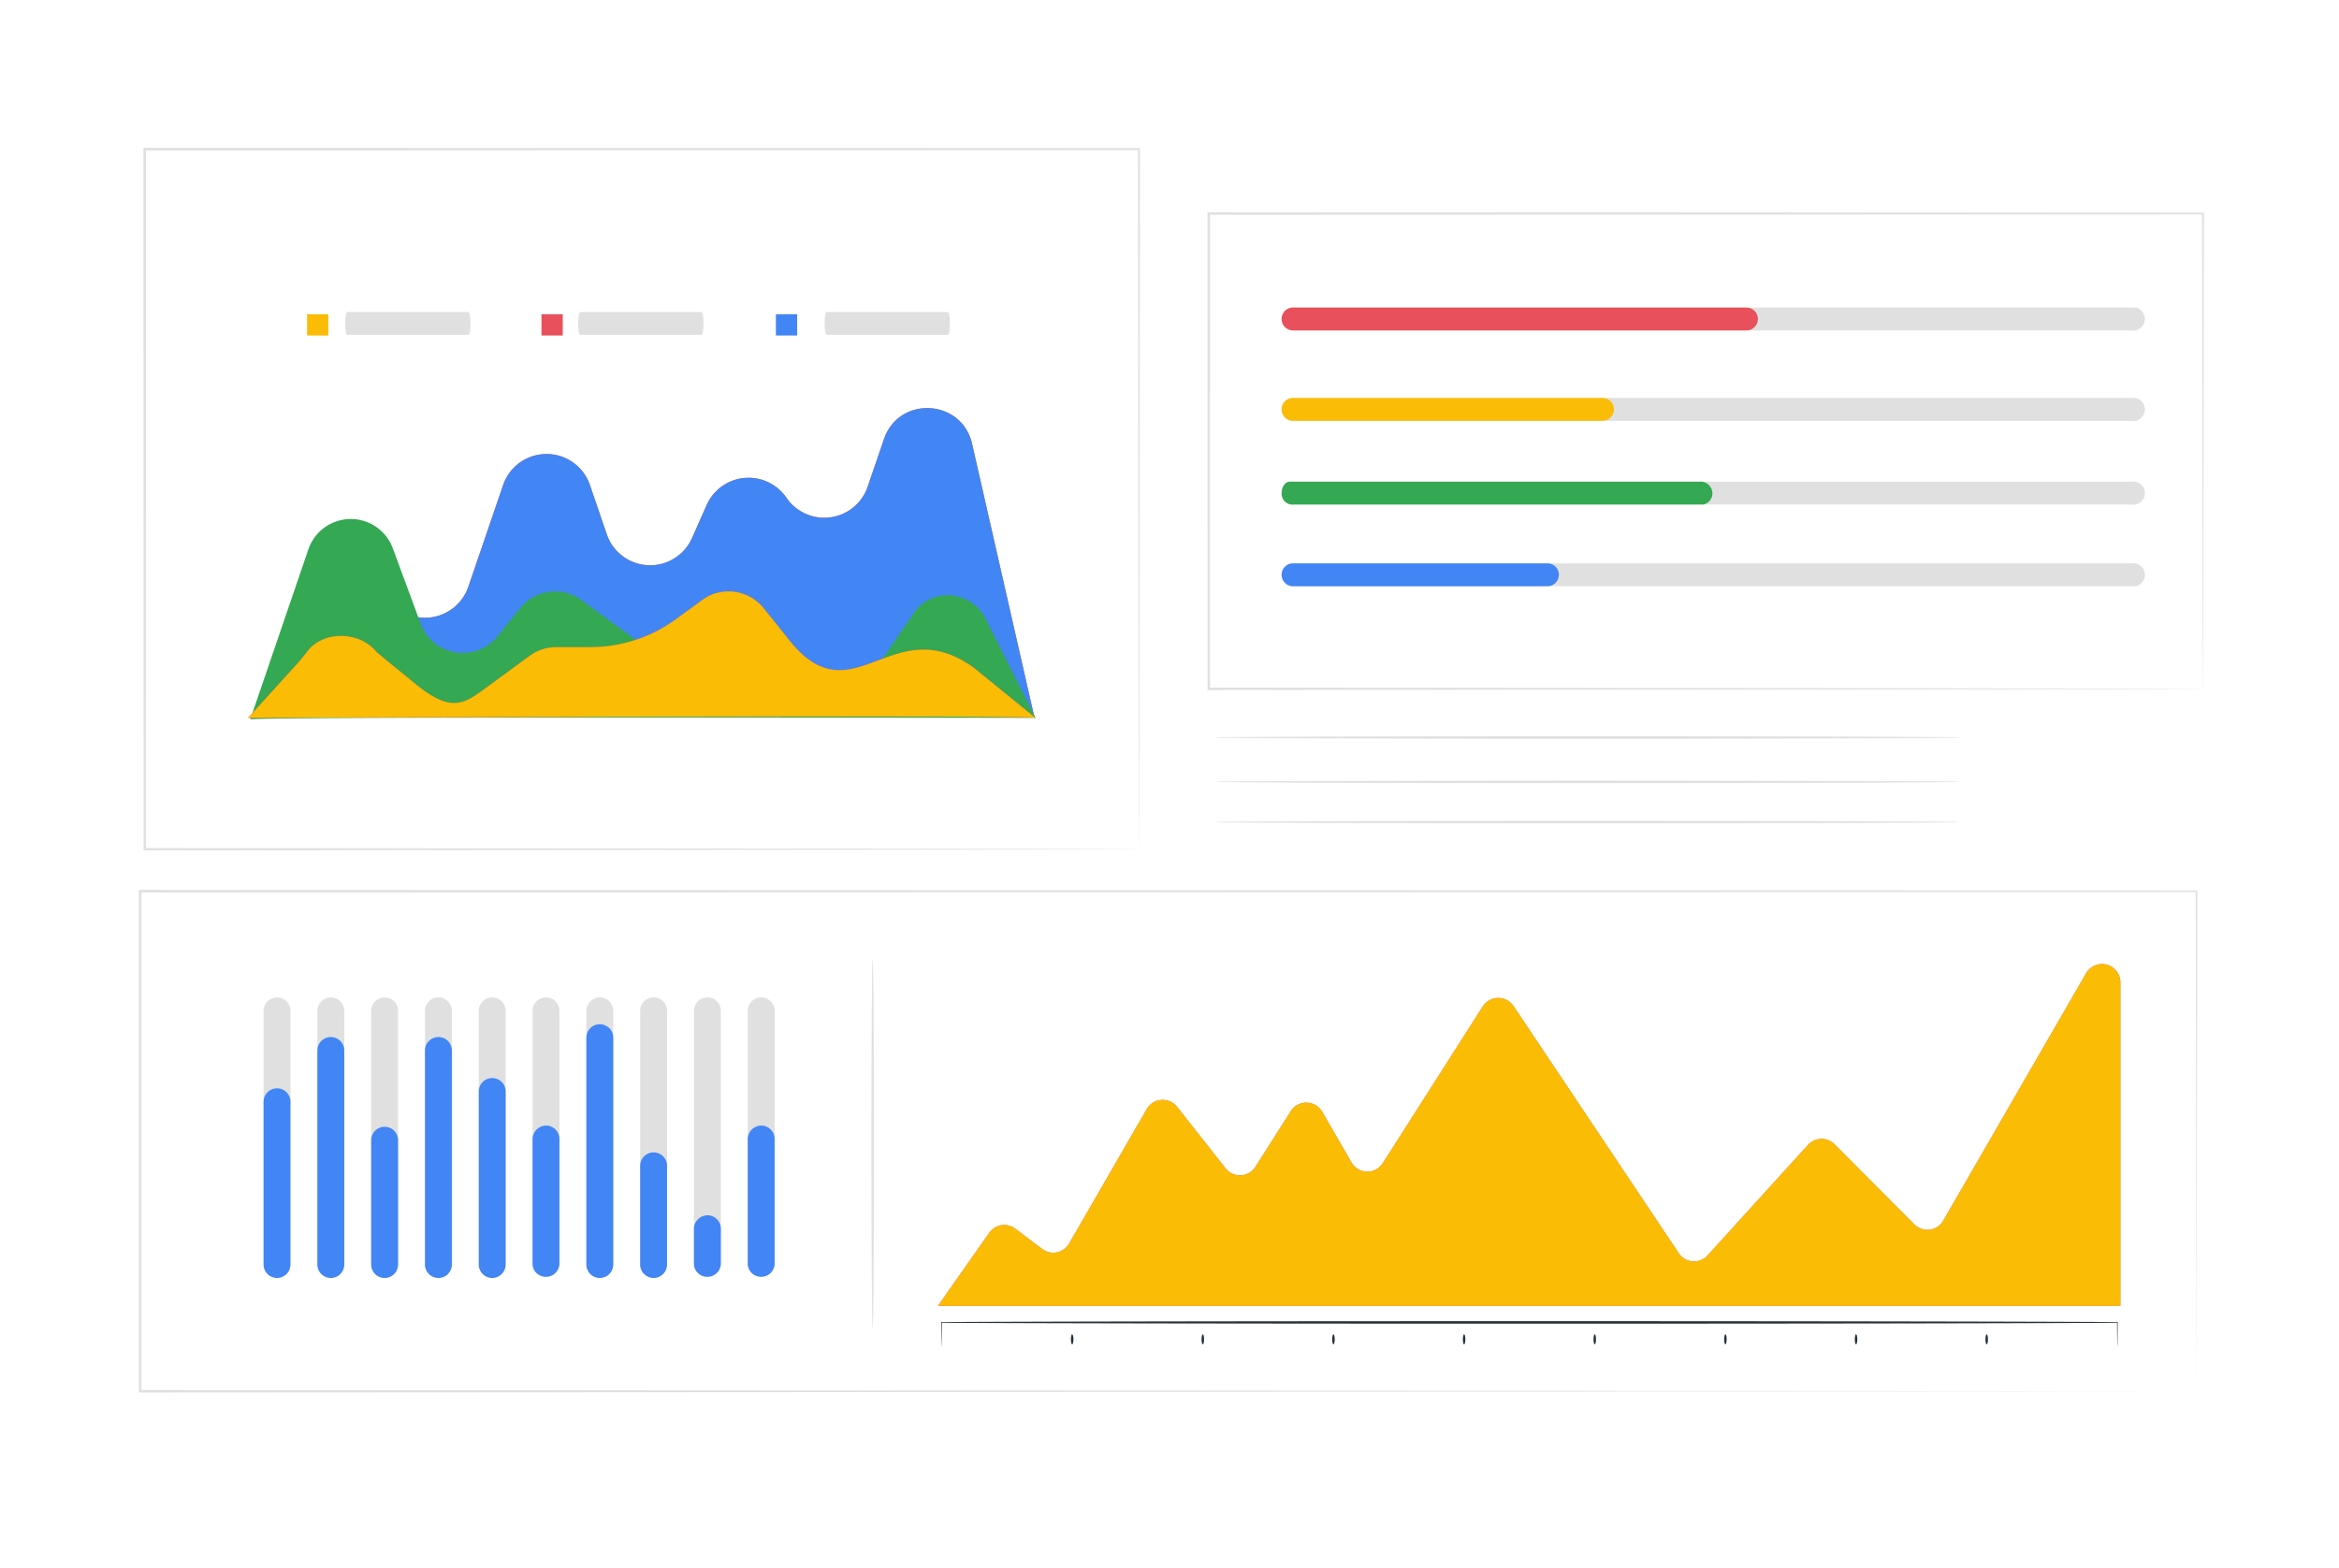 <svg height="350" viewBox="0 0 522 350" width="522" xmlns="http://www.w3.org/2000/svg" xmlns:xlink="http://www.w3.org/1999/xlink"><filter id="a" filterUnits="userSpaceOnUse" height="350" width="522" x="0" y="0"><feOffset dy="3"/><feGaussianBlur result="b" stdDeviation="3"/><feFlood flood-opacity=".161"/><feComposite in2="b" operator="in"/><feComposite in="SourceGraphic"/></filter><g filter="url(#a)"><path d="m0 0h504v332h-504z" fill="#fff" transform="translate(9 6)"/></g><path d="m634.787 378.081c0-1.244-.062-41.022-.166-111.614l.166.166-458.884.116h-.027l.281-.282c0 38.235 0 75.59-.005 111.614l-.276-.276 458.911.276-458.911.277h-.276v-.277c0-36.025 0-73.38-.005-111.614v-.281h.309l458.884.115h.166v.166c-.107 70.593-.166 110.372-.167 111.614z" fill="#e0e0e0" transform="translate(-144.594 -67.57)"/><path d="m398.7 269.435s-.016-.974-.025-2.843-.014-4.643-.025-8.262c-.014-7.241-.034-17.876-.058-31.477-.028-27.181-.069-66.215-.119-113.664l.227.228-221.862.053h-.018l.281-.281c-.009 55.894-.017 108.952-.025 156.246l-.256-.256 160.015.126 45.577.069 12.1.03 3.119.015c.7.005 1.066.015 1.066.015s-.345.01-1.036.015l-3.091.015-12.052.03-45.518.071-160.183.126h-.256v-.256c-.008-47.293-.016-100.351-.025-156.246v-.281h.3l221.862.054h.228v.227c-.05 47.508-.091 86.591-.119 113.807-.026 13.579-.045 24.2-.058 31.425-.011 3.6-.019 6.355-.026 8.219s-.023 2.795-.023 2.795z" fill="#e0e0e0" transform="translate(-144.518 -79.909)"/><path d="m199 235.558 15.979-23.114a10.235 10.235 0 0 1 14.372-2.5l2.245 1.606a10.235 10.235 0 0 0 15.638-5.015l7.759-22.7a10.235 10.235 0 0 1 19.369 0l3.754 10.984a10.235 10.235 0 0 0 19.042.836l3.257-7.348a10.234 10.234 0 0 1 17.806-1.629 10.234 10.234 0 0 0 18.133-2.466l3.63-10.62c3.334-9.756 17.372-9.016 19.663 1.036l13.885 60.935s-174.044-.491-174.532-.005z" fill="#e8505b" transform="translate(-142.709 -75.582)"/><path d="m199 235.558 15.979-23.114a10.235 10.235 0 0 1 14.372-2.5l2.245 1.606a10.235 10.235 0 0 0 15.638-5.015l7.759-22.7a10.235 10.235 0 0 1 19.369 0l3.754 10.984a10.235 10.235 0 0 0 19.042.836l3.257-7.348a10.234 10.234 0 0 1 17.806-1.629 10.234 10.234 0 0 0 18.133-2.466l3.63-10.62c3.334-9.756 17.372-9.016 19.663 1.036l13.885 60.935s-174.044-.491-174.532-.005z" fill="#4285f4" transform="translate(-142.709 -75.582)"/><path d="m198.585 234.314 12.984-37.985a10 10 0 0 1 18.836-.232l6.219 16.83a10 10 0 0 0 17.167 2.8l5.038-6.265a10 10 0 0 1 13.692-1.8l11.733 8.581a9.993 9.993 0 0 0 5.9 1.929h14.931a10 10 0 0 1 5.9 1.928l11.111 8.126a10 10 0 0 0 14.155-2.428l10.428-15.253q.2-.292.414-.564c4.186-5.3 12.573-4.179 15.612 1.85l11.157 22.129s-175.277-.36-175.277.354z" fill="#34a853" transform="translate(-142.743 -73.738)"/><path d="m373.842 232.75-13.567-11.05c-18.608-13.687-27.432 12.365-42.061-7.183l-5.038-6.265a10 10 0 0 0 -13.691-1.8l-5.831 4.265a32.377 32.377 0 0 1 -19.116 6.245h-7.62a10 10 0 0 0 -5.9 1.928l-11.11 8.126c-4.558 3.332-7.735 3.781-15.029-2.341 0 0-7.917-6.435-8.1-6.663-3.881-4.726-11.991-4.724-15.487 0a41.043 41.043 0 0 1 -2.666 3.19l-10.481 11.548s175.697-.718 175.697 0z" fill="#e8505b" transform="translate(-142.778 -72.534)"/><path d="m373.842 232.75-13.567-11.05c-18.608-13.687-27.432 12.365-42.061-7.183l-5.038-6.265a10 10 0 0 0 -13.691-1.8l-5.831 4.265a32.377 32.377 0 0 1 -19.116 6.245h-7.62a10 10 0 0 0 -5.9 1.928l-11.11 8.126c-4.558 3.332-7.735 3.781-15.029-2.341 0 0-7.917-6.435-8.1-6.663-3.881-4.726-11.991-4.724-15.487 0a41.043 41.043 0 0 1 -2.666 3.19l-10.481 11.548s175.697-.718 175.697 0z" fill="#fbbc05" transform="translate(-142.778 -72.534)"/><path d="m68.528 70.131h4.746v4.746h-4.746z" fill="#fbbc05"/><path d="m120.844 70.131h4.746v4.746h-4.746z" fill="#e8505b"/><path d="m173.157 70.131h4.746v4.746h-4.746z" fill="#4285f4"/><path d="m340.658 357.766 11.421-16.284a4.091 4.091 0 0 1 5.815-.916l6.006 4.534a4.093 4.093 0 0 0 6.01-1.221l17.329-30.015a4.092 4.092 0 0 1 6.756-.487l10.821 13.72a4.092 4.092 0 0 0 6.666-.338l7.906-12.428a4.091 4.091 0 0 1 7 .15l6.528 11.307a4.092 4.092 0 0 0 6.993.154l22.323-34.987a4.092 4.092 0 0 1 6.851-.073l36.881 55.168a4.092 4.092 0 0 0 6.43.478l22.406-24.663a4.092 4.092 0 0 1 5.928-.137l17.823 17.888a4.091 4.091 0 0 0 6.442-.843l31.885-55.226a4.092 4.092 0 0 1 7.636 2.046v72.174z" fill="#e8505b" transform="translate(-131.306 -66.338)"/><g fill="#263238"><path d="m603.79 360.851a1.947 1.947 0 0 1 -.019-.318c0-.23-.011-.548-.018-.97-.009-.893-.021-2.217-.037-4.027l.075.073c-15.237.12-68.246.207-131.2.207-62.975 0-115.978-.088-131.213-.207l.073-.073c-.016 1.811-.028 3.136-.036 4.027-.009.422-.015.74-.019.97a2.061 2.061 0 0 1 -.018.318 1.947 1.947 0 0 1 -.019-.318c0-.23-.011-.548-.018-.97-.009-.891-.021-2.216-.037-4.027v-.074h.075c15.235-.12 68.238-.207 131.213-.207 62.954 0 115.963.088 131.2.207h.075v.074c-.016 1.81-.028 3.136-.036 4.027-.009.422-.015.74-.019.97a2.058 2.058 0 0 1 -.022.318z" transform="translate(-131.254 -60.4)"/><path d="m368.377 360.211c-.156 0-.282-.5-.282-1.118s.126-1.118.282-1.118.281.5.281 1.118-.126 1.118-.281 1.118z" transform="translate(-129.098 -60.181)"/><path d="m395.361 360.211c-.156 0-.281-.5-.281-1.118s.125-1.118.281-1.118.282.5.282 1.118-.126 1.118-.282 1.118z" transform="translate(-126.926 -60.181)"/><path d="m422.346 360.211c-.156 0-.281-.5-.281-1.118s.125-1.118.281-1.118.281.5.281 1.118-.127 1.118-.281 1.118z" transform="translate(-124.753 -60.181)"/><path d="m449.331 360.211c-.156 0-.282-.5-.282-1.118s.126-1.118.282-1.118.281.5.281 1.118-.125 1.118-.281 1.118z" transform="translate(-122.581 -60.181)"/><path d="m476.316 360.211c-.156 0-.282-.5-.282-1.118s.126-1.118.282-1.118.281.5.281 1.118-.126 1.118-.281 1.118z" transform="translate(-120.409 -60.181)"/><path d="m503.3 360.211c-.156 0-.281-.5-.281-1.118s.125-1.118.281-1.118.282.5.282 1.118-.126 1.118-.282 1.118z" transform="translate(-118.237 -60.181)"/><path d="m530.285 360.211c-.156 0-.281-.5-.281-1.118s.125-1.118.281-1.118.281.5.281 1.118-.125 1.118-.281 1.118z" transform="translate(-116.065 -60.181)"/><path d="m557.27 360.211c-.156 0-.282-.5-.282-1.118s.126-1.118.282-1.118.281.5.281 1.118-.125 1.118-.281 1.118z" transform="translate(-113.892 -60.181)"/></g><path d="m618.466 232.569s-.014-.648-.022-1.893-.013-3.1-.023-5.513c-.012-4.843-.029-11.969-.052-21.139-.026-18.326-.064-44.82-.11-77.526l.206.206-221.865.076h-.015l.281-.281c-.005 37.344-.011 73.229-.015 106.07l-.266-.266 159.364.126 45.981.073 12.277.033 3.172.016c.714.005 1.087.016 1.087.016s-.351.011-1.055.016l-3.142.016-12.22.033-45.921.072-159.542.127h-.267v-.266c0-32.842-.01-68.726-.015-106.07v-.282h.3l221.865.075h.206v.206c-.046 32.76-.084 59.3-.11 77.651-.023 9.151-.04 16.262-.052 21.094-.01 2.4-.017 4.232-.023 5.475s-.024 1.855-.024 1.855z" fill="#e0e0e0" transform="translate(-126.826 -78.838)"/><path d="m601.153 169.664h-186.424a2.6 2.6 0 1 1 0-5.095h186.424a2.6 2.6 0 1 1 0 5.095z" fill="#e0e0e0" transform="translate(-125.594 -75.75)"/><path d="m601.153 150.994h-186.424a2.6 2.6 0 1 1 0-5.1h186.424a2.6 2.6 0 1 1 0 5.1z" fill="#e0e0e0" transform="translate(-125.594 -77.253)"/><path d="m483.233 169.664h-69.063a2.547 2.547 0 0 1 0-5.095h69.063a2.547 2.547 0 1 1 0 5.095z" fill="#fbbc05" transform="translate(-125.594 -75.75)"/><path d="m601.153 186.953h-186.424a2.6 2.6 0 1 1 0-5.095h186.424a2.6 2.6 0 1 1 0 5.095z" fill="#e0e0e0" transform="translate(-125.594 -74.359)"/><path d="m505.736 186.953h-91.408a2.4 2.4 0 0 1 -2.7-2.547c0-1.407.8-2.548 1.8-2.548h91.402a2.652 2.652 0 0 1 2.926 2.548 2.564 2.564 0 0 1 -2.02 2.547z" fill="#34a853" transform="translate(-125.594 -74.359)"/><path d="m601.153 203.832h-186.424a2.6 2.6 0 1 1 0-5.095h186.424a2.6 2.6 0 1 1 0 5.095z" fill="#e0e0e0" transform="translate(-125.594 -73.001)"/><path d="m470.941 203.832h-56.771a2.547 2.547 0 0 1 0-5.095h56.772a2.547 2.547 0 0 1 0 5.095z" fill="#4285f4" transform="translate(-125.594 -73.001)"/><path d="m515.358 150.994h-101.188a2.548 2.548 0 0 1 0-5.1h101.188a2.548 2.548 0 1 1 0 5.1z" fill="#e8505b" transform="translate(-125.594 -77.253)"/><g fill="#e0e0e0"><path d="m564.589 234.725c0 .156-37.41.281-83.548.281-46.154 0-83.556-.125-83.556-.281s37.4-.281 83.556-.281c46.137 0 83.548.125 83.548.281z" transform="translate(-126.732 -70.126)"/><path d="m564.589 243.894c0 .156-37.41.282-83.548.282-46.154 0-83.556-.126-83.556-.282s37.4-.281 83.556-.281c46.137 0 83.548.126 83.548.281z" transform="translate(-126.732 -69.388)"/><path d="m564.589 252.188c0 .156-37.41.281-83.548.281-46.154 0-83.556-.125-83.556-.281s37.4-.281 83.556-.281c46.137 0 83.548.125 83.548.281z" transform="translate(-126.732 -68.72)"/><path d="m204.346 350.74a3 3 0 0 1 -3-3v-56.349a3 3 0 0 1 3-3 3 3 0 0 1 3 3v56.347a3 3 0 0 1 -3 3.002z" transform="translate(-142.522 -65.784)"/></g><path d="m204.346 349.495a3 3 0 0 1 -3-3v-36.328a3 3 0 0 1 3-3 3 3 0 0 1 3 3v36.324a3 3 0 0 1 -3 3.004z" fill="#4285f4" transform="translate(-142.522 -64.273)"/><path d="m215.458 350.74a3 3 0 0 1 -3-3v-56.349a3 3 0 0 1 3-3 3 3 0 0 1 3 3v56.347a3 3 0 0 1 -3 3.002z" fill="#e0e0e0" transform="translate(-141.628 -65.784)"/><path d="m215.458 350.347a3 3 0 0 1 -3-3v-47.769a3 3 0 0 1 3-3 3 3 0 0 1 3 3v47.766a3 3 0 0 1 -3 3.003z" fill="#4285f4" transform="translate(-141.628 -65.125)"/><path d="m226.569 350.74a3 3 0 0 1 -3-3v-56.349a3 3 0 0 1 3-3 3 3 0 0 1 3 3v56.347a3 3 0 0 1 -3 3.002z" fill="#e0e0e0" transform="translate(-140.732 -65.784)"/><path d="m226.569 348.855a3 3 0 0 1 -3-3v-27.747a3 3 0 0 1 3-3 3 3 0 0 1 3 3v27.744a3 3 0 0 1 -3 3.003z" fill="#4285f4" transform="translate(-140.732 -63.633)"/><path d="m237.681 350.74a3 3 0 0 1 -3-3v-56.349a3 3 0 0 1 3-3 3 3 0 0 1 3 3v56.347a3 3 0 0 1 -3 3.002z" fill="#e0e0e0" transform="translate(-139.838 -65.784)"/><path d="m237.681 350.347a3 3 0 0 1 -3-3v-47.769a3 3 0 0 1 3-3 3 3 0 0 1 3 3v47.766a3 3 0 0 1 -3 3.003z" fill="#4285f4" transform="translate(-139.838 -65.125)"/><path d="m248.792 350.74a3 3 0 0 1 -3-3v-56.349a3 3 0 0 1 3-3 3 3 0 0 1 3 3v56.347a3 3 0 0 1 -3 3.002z" fill="#e0e0e0" transform="translate(-138.944 -65.784)"/><path d="m248.792 349.665a3 3 0 0 1 -3-3v-38.616a3 3 0 0 1 3-3 3 3 0 0 1 3 3v38.613a3 3 0 0 1 -3 3.003z" fill="#4285f4" transform="translate(-138.944 -64.443)"/><path d="m259.9 350.74a3 3 0 0 1 -3-3v-56.349a3 3 0 0 1 3-3 3 3 0 0 1 3 3v56.347a3 3 0 0 1 -3 3.002z" fill="#e0e0e0" transform="translate(-138.048 -65.784)"/><path d="m259.9 348.609a2.961 2.961 0 0 1 -3-2.738v-27.743a3.072 3.072 0 0 1 3-3.268 3 3 0 0 1 3 3v27.744a3 3 0 0 1 -3 3.005z" fill="#4285f4" transform="translate(-138.048 -63.653)"/><path d="m271.015 350.74a3 3 0 0 1 -3-3v-56.349a3 3 0 0 1 3-3 3 3 0 0 1 3 3v56.347a3 3 0 0 1 -3 3.002z" fill="#e0e0e0" transform="translate(-137.155 -65.784)"/><path d="m271.015 350.56a3 3 0 0 1 -3-3v-50.629a3 3 0 0 1 3-3 3 3 0 0 1 3 3v50.626a3 3 0 0 1 -3 3.003z" fill="#4285f4" transform="translate(-137.155 -65.338)"/><path d="m282.126 350.74a3 3 0 0 1 -3-3v-56.349a3 3 0 0 1 3-3 3 3 0 0 1 3 3v56.347a3 3 0 0 1 -3 3.002z" fill="#e0e0e0" transform="translate(-136.26 -65.784)"/><path d="m282.126 348.429a3 3 0 0 1 -3-3v-22.029a3 3 0 0 1 3-3 3 3 0 0 1 3 3v22.024a3 3 0 0 1 -3 3.005z" fill="#4285f4" transform="translate(-136.26 -63.207)"/><path d="m293.238 350.74a3 3 0 0 1 -3-3v-56.349a3 3 0 0 1 3-3 3 3 0 0 1 3 3v56.347a3 3 0 0 1 -3 3.002z" fill="#e0e0e0" transform="translate(-135.366 -65.784)"/><path d="m293.238 347.118a2.961 2.961 0 0 1 -3-2.738v-7.722a3.071 3.071 0 0 1 3-3.268 3 3 0 0 1 3 3v7.723a3 3 0 0 1 -3 3.005z" fill="#4285f4" transform="translate(-135.366 -62.161)"/><path d="m304.349 350.74a3 3 0 0 1 -3-3v-56.349a3 3 0 0 1 3-3 3 3 0 0 1 3 3v56.347a3 3 0 0 1 -3 3.002z" fill="#e0e0e0" transform="translate(-134.471 -65.784)"/><path d="m304.349 348.609a2.962 2.962 0 0 1 -3-2.738v-27.743a3.072 3.072 0 0 1 3-3.268 3 3 0 0 1 3 3v27.744a3 3 0 0 1 -3 3.005z" fill="#4285f4" transform="translate(-134.471 -63.653)"/><path d="m327.17 363.166c-.156 0-.281-18.545-.281-41.414s.125-41.419.281-41.419.281 18.54.281 41.419-.125 41.414-.281 41.414z" fill="#e0e0e0" transform="translate(-132.414 -66.432)"/><path d="m340.658 357.766 11.421-16.284a4.091 4.091 0 0 1 5.815-.916l6.006 4.534a4.093 4.093 0 0 0 6.01-1.221l17.329-30.015a4.092 4.092 0 0 1 6.756-.487l10.821 13.72a4.092 4.092 0 0 0 6.666-.338l7.906-12.428a4.091 4.091 0 0 1 7 .15l6.528 11.307a4.092 4.092 0 0 0 6.993.154l22.323-34.987a4.092 4.092 0 0 1 6.851-.073l36.881 55.168a4.092 4.092 0 0 0 6.43.478l22.406-24.663a4.092 4.092 0 0 1 5.928-.137l17.823 17.888a4.091 4.091 0 0 0 6.442-.843l31.885-55.226a4.092 4.092 0 0 1 7.636 2.046v72.174z" fill="#fbbc05" transform="translate(-131.307 -66.338)"/><path d="m439.143 150.994h-27.069c-.249 0-.451-1.141-.451-2.548s.2-2.548.451-2.548h27.068c.249 0 .451 1.141.451 2.548s-.201 2.548-.45 2.548z" fill="#e0e0e0" transform="translate(-334.594 -76.254)"/><path d="m439.143 150.994h-27.069c-.249 0-.451-1.141-.451-2.548s.2-2.548.451-2.548h27.068c.249 0 .451 1.141.451 2.548s-.201 2.548-.45 2.548z" fill="#e0e0e0" transform="translate(-282.594 -76.254)"/><path d="m439.143 150.994h-27.069c-.249 0-.451-1.141-.451-2.548s.2-2.548.451-2.548h27.068c.249 0 .451 1.141.451 2.548s-.201 2.548-.45 2.548z" fill="#e0e0e0" transform="translate(-227.594 -76.254)"/></svg>